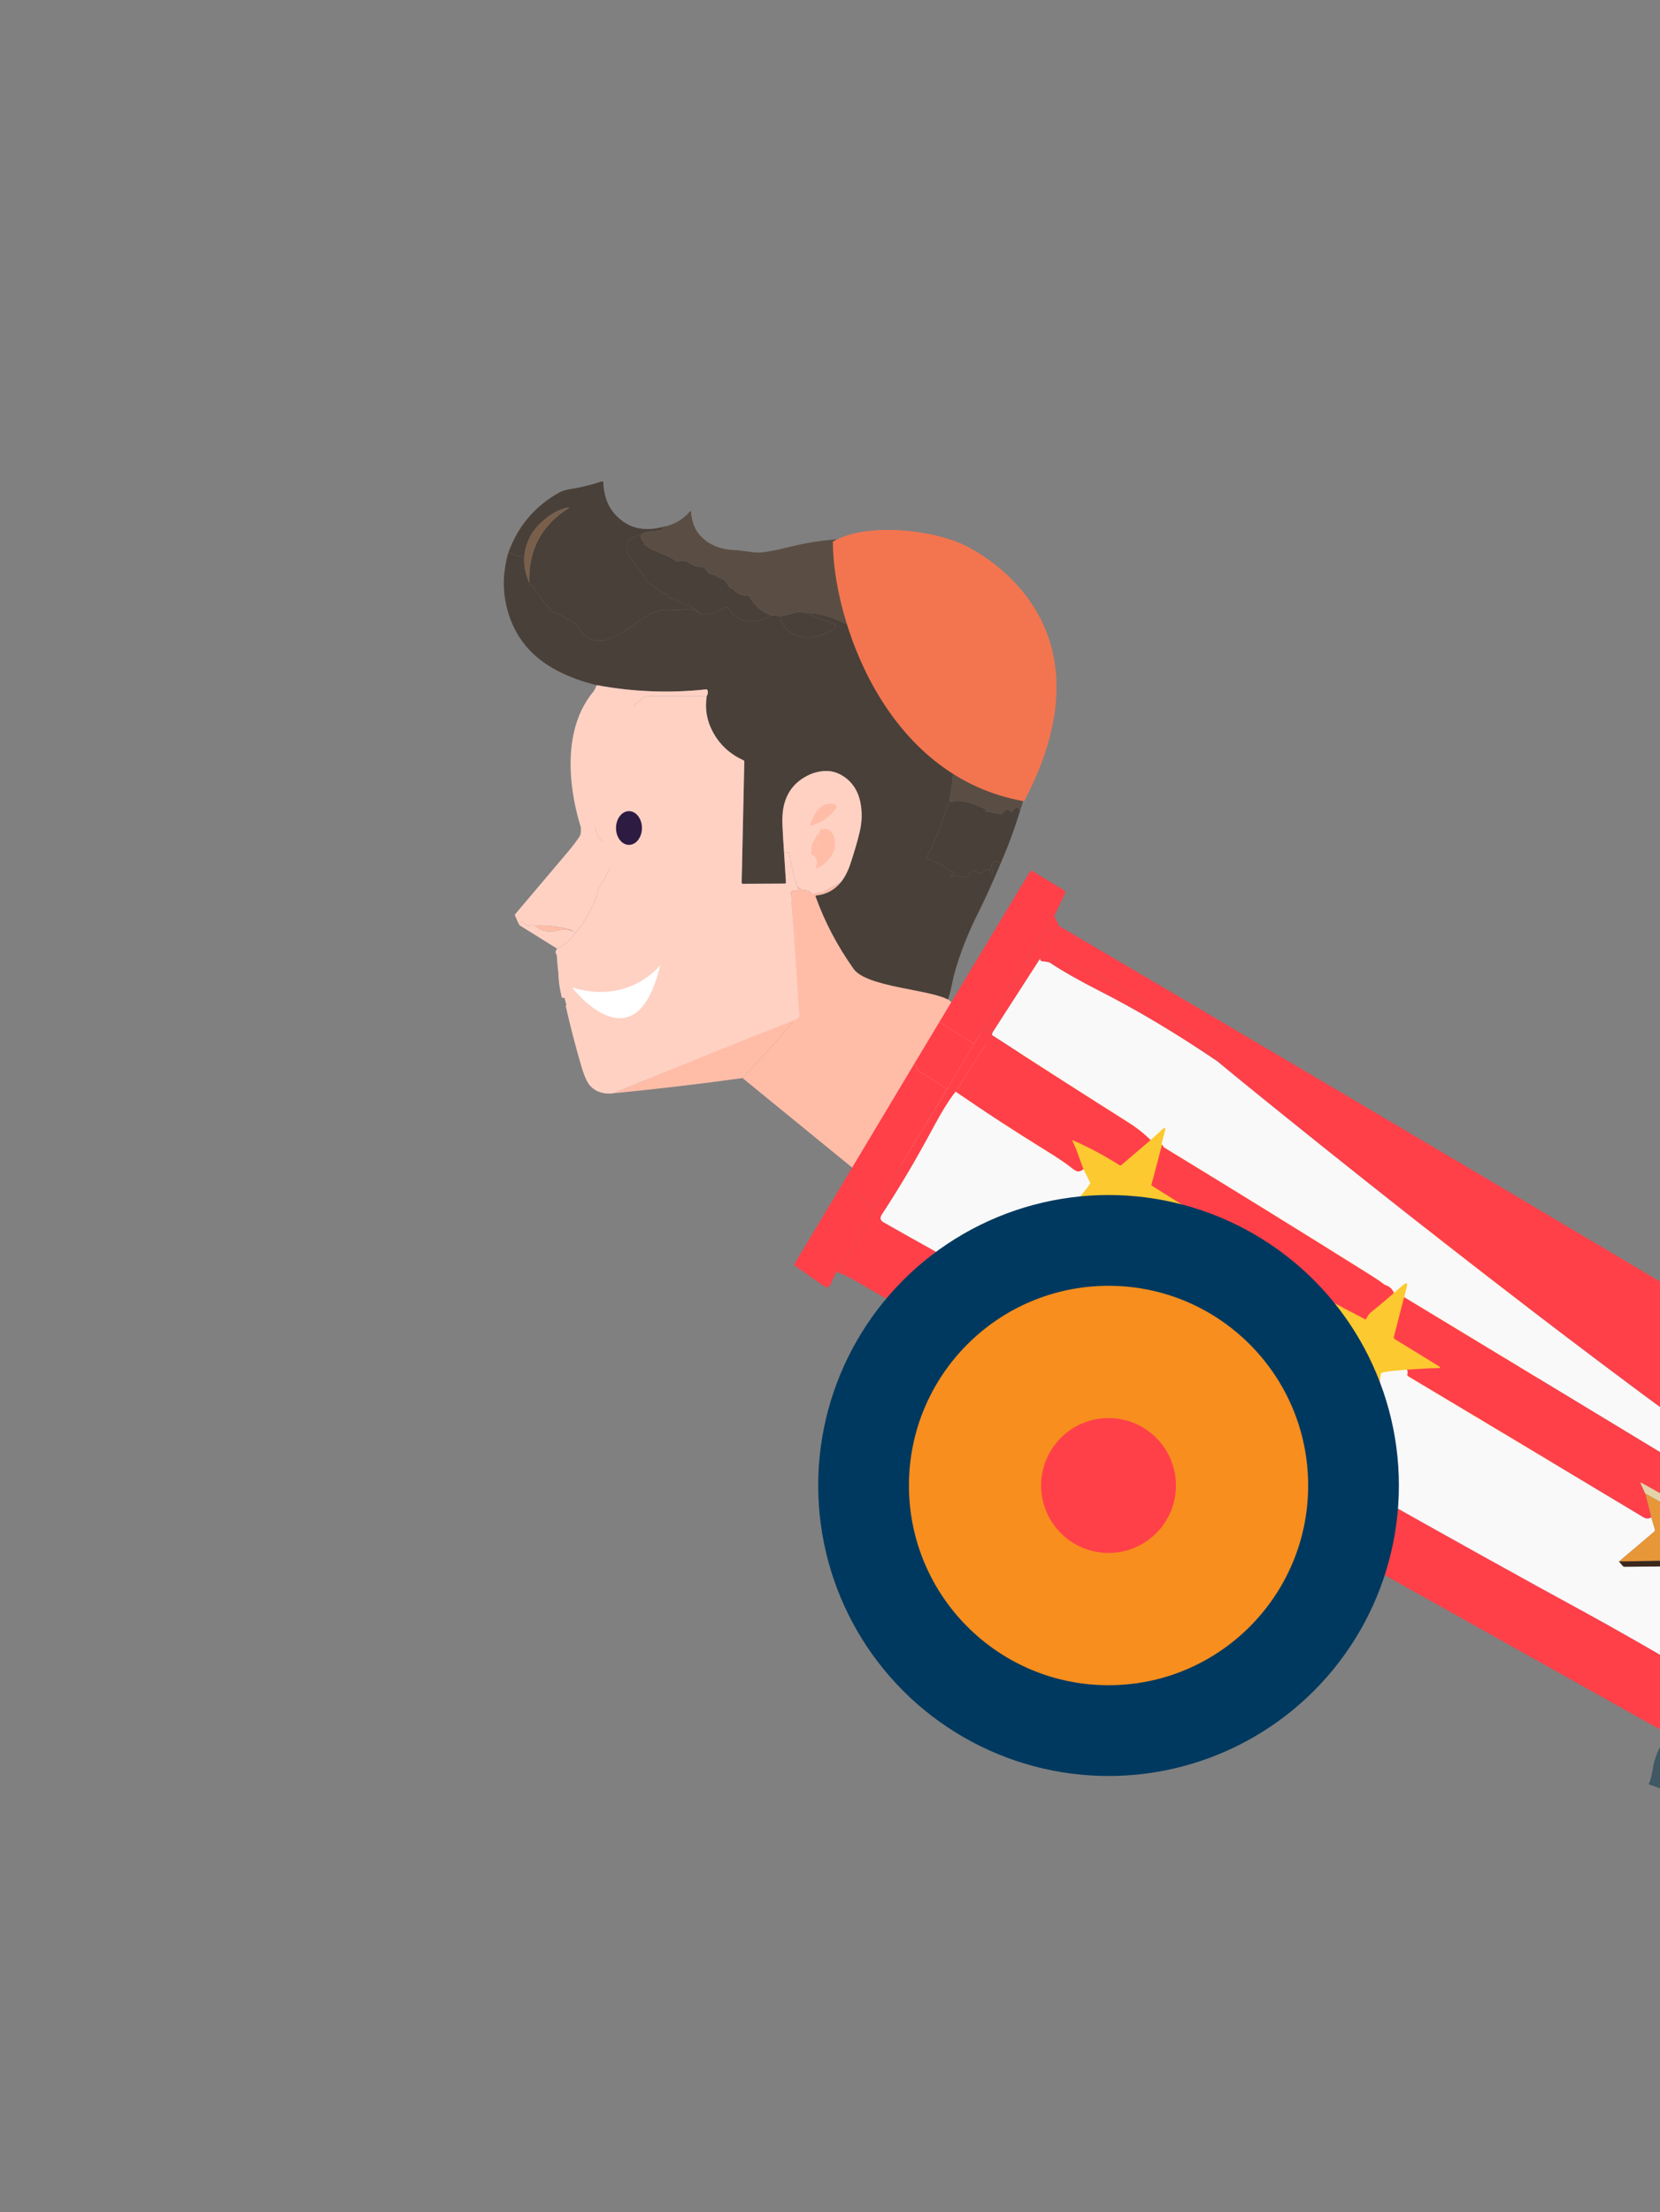 <?xml version="1.0" encoding="UTF-8"?>
<svg xmlns="http://www.w3.org/2000/svg" width="385" height="513" viewBox="0 0 385 513" fill="none">
  <rect x="0" y="0" width="385" height="513" fill="#808080" stroke="none"/>
  <g clip-path="url(#clip0_1633_8539)">
    <path d="M153.851 122.164L153.731 122.676C153.715 122.742 153.685 122.801 153.643 122.846C153.601 122.891 153.55 122.921 153.496 122.932C152.67 123.112 151.669 123.244 150.494 123.327C149.974 123.363 149.425 123.54 148.846 123.858L145.955 125.051C145.894 125.076 145.838 125.114 145.791 125.163C145.744 125.211 145.707 125.269 145.681 125.333C145.083 126.905 145.32 128.332 146.394 129.612C146.772 130.062 146.967 130.296 146.981 130.314C148.197 131.905 149.094 133.222 149.673 134.267C150.071 134.986 150.615 135.466 151.303 135.709C151.596 135.813 151.815 135.938 151.958 136.084C152.138 136.267 152.304 136.462 152.458 136.669C152.523 136.757 152.628 136.841 152.771 136.922L154.975 138.138C155.022 138.164 155.063 138.208 155.095 138.266C155.126 138.325 155.146 138.395 155.154 138.471C155.186 138.833 155.388 138.941 155.76 138.797C155.873 138.753 155.996 138.739 156.116 138.754C156.237 138.77 156.352 138.815 156.451 138.886C157.123 139.375 157.842 139.751 158.609 140.014C159.557 140.339 160.23 140.635 160.626 140.901C161.342 141.384 162.048 141.92 162.744 142.51L161.089 141.526C160.623 141.251 160.056 141.163 159.386 141.261C157.933 141.476 156.661 141.529 155.571 141.417C154.03 141.259 152.574 141.527 151.203 142.222C149.951 142.854 148.498 143.783 146.844 145.01C145.764 145.81 144.79 146.441 143.924 146.903C142.284 147.775 141.231 148.265 140.767 148.373C137.966 149.023 135.789 148.126 134.237 145.684C133.716 144.864 132.94 144.205 131.91 143.707C131.37 143.442 130.939 143.213 130.62 143.019C130.202 142.764 129.773 142.529 129.332 142.314C129.247 142.273 129.107 142.261 128.941 142.28C128.735 142.306 128.539 142.224 128.353 142.032C126.48 140.113 124.849 138.032 123.459 135.789C123.43 135.743 123.389 135.704 123.341 135.678C123.293 135.651 123.239 135.637 123.185 135.638C122.789 135.641 122.648 135.506 122.763 135.233C122.492 127.675 125.497 121.899 131.781 117.905C132.128 117.682 132.1 117.612 131.694 117.695C130.409 117.963 129.199 118.456 128.063 119.175C127.003 119.847 126 120.66 125.056 121.614C122.984 123.703 121.82 126.296 121.565 129.393C121.446 129.264 121.377 129.13 121.356 128.991C121.353 128.967 121.345 128.944 121.333 128.924C121.322 128.904 121.306 128.886 121.288 128.873C121.27 128.859 121.25 128.85 121.23 128.846C121.209 128.842 121.188 128.843 121.168 128.849C120.252 129.126 119.497 128.988 118.902 128.436C118.532 128.093 118.174 128.077 117.826 128.388C120.019 122.138 123.965 117.423 129.666 114.244C130.326 113.875 131.111 113.62 132.021 113.477C134.555 113.077 137.083 112.462 139.606 111.633C139.641 111.621 139.678 111.618 139.714 111.623C139.75 111.629 139.784 111.642 139.814 111.662C139.844 111.683 139.868 111.71 139.886 111.741C139.903 111.773 139.913 111.808 139.914 111.844C139.966 113.329 140.219 114.709 140.672 115.982C141.133 117.276 141.855 118.445 142.839 119.488C145.67 122.499 149.341 123.391 153.851 122.164Z" fill="#494039"></path>
    <path d="M122.763 135.234C121.884 133.334 121.484 131.387 121.565 129.394C121.82 126.297 122.983 123.704 125.056 121.616C126 120.661 127.002 119.848 128.062 119.176C129.199 118.457 130.409 117.964 131.694 117.697C132.099 117.613 132.128 117.683 131.78 117.906C125.497 121.9 122.491 127.676 122.763 135.234Z" fill="#795F4A"></path>
    <path d="M236.627 187.865C236.389 187.757 236.188 187.593 236.024 187.373C235.984 187.322 235.932 187.285 235.874 187.267C235.816 187.249 235.757 187.252 235.706 187.274C235.259 187.476 234.963 187.81 234.82 188.276C234.782 188.403 234.72 188.418 234.634 188.321C233.907 187.512 233.182 187.609 232.46 188.614C232.407 188.689 232.334 188.747 232.25 188.782C232.166 188.816 232.074 188.827 231.984 188.812C231.13 188.664 230.222 188.475 229.261 188.245C229.162 188.221 229.057 188.215 228.948 188.226C228.485 188.28 228.395 188.201 228.676 187.989C228.694 187.975 228.708 187.957 228.718 187.936C228.728 187.915 228.732 187.892 228.731 187.87C228.729 187.847 228.723 187.826 228.711 187.807C228.699 187.788 228.683 187.772 228.664 187.761C227.338 187.009 225.852 186.43 224.206 186.025C223.27 185.791 222.38 185.706 221.536 185.77C221.474 185.772 221.251 185.841 220.866 185.975C220.522 186.093 220.296 185.901 220.189 185.4C221.892 177.697 221.02 170.513 217.574 163.848C216.375 161.53 214.77 159.235 212.759 156.962C207.768 151.318 201.596 146.927 194.242 143.791C191.632 142.677 189.153 142.123 186.804 142.129C185.96 141.798 184.934 141.857 183.726 142.304C183.405 142.422 182.44 142.623 180.831 142.907C180.211 142.667 179.567 142.608 178.898 142.731C176.709 141.94 175.031 140.529 173.864 138.499C173.777 138.348 173.649 138.225 173.495 138.145C173.341 138.064 173.167 138.03 172.994 138.046C171.861 138.15 170.914 137.701 170.154 136.7C170.075 136.597 169.957 136.524 169.821 136.492C169.361 136.39 169.054 136.159 168.9 135.799C168.59 135.066 168.138 134.568 167.544 134.305C166.883 134.01 166.533 133.851 166.493 133.828C165.978 133.521 165.63 133.352 165.451 133.321C164.692 133.192 164.158 132.845 163.847 132.279C163.562 131.755 163.119 131.485 162.52 131.468C161.571 131.441 160.754 131.175 160.069 130.671C159.227 130.052 158.313 129.913 157.327 130.256C157.264 130.278 157.198 130.286 157.133 130.278C157.068 130.27 157.008 130.247 156.956 130.21C155.728 129.36 154.346 128.666 152.81 128.127C151.61 127.707 150.456 127.083 149.35 126.254C149.334 126.242 149.321 126.226 149.313 126.207C149.305 126.188 149.302 126.167 149.304 126.145C149.306 126.124 149.314 126.102 149.326 126.083C149.338 126.064 149.354 126.047 149.373 126.034C149.563 125.911 149.517 125.778 149.232 125.636C149.093 125.566 148.994 125.49 148.935 125.407C148.596 124.929 148.567 124.413 148.846 123.859C149.425 123.541 149.974 123.364 150.494 123.328C151.669 123.244 152.67 123.113 153.496 122.932C153.55 122.922 153.601 122.892 153.643 122.847C153.685 122.801 153.715 122.742 153.731 122.677L153.851 122.164C156.293 121.708 158.326 120.547 159.951 118.68C160.156 118.447 160.268 118.484 160.288 118.79C160.513 122.21 162.108 124.698 165.071 126.254C166.62 127.068 168.384 127.505 170.362 127.564C171.001 127.584 172.295 127.736 174.242 128.02C175.316 128.179 176.328 128.186 177.277 128.041C179.104 127.763 180.913 127.394 182.702 126.934C188.23 125.519 193.837 124.837 199.523 124.889C200.133 124.895 200.987 124.958 202.087 125.076C203.207 125.198 204.065 125.226 204.663 125.161C205.944 125.018 206.899 124.99 207.527 125.076C210.292 125.465 213.597 126.351 217.442 127.736C219.588 128.508 221.239 129.415 222.396 130.458C227.786 135.318 231.932 141.041 234.833 147.629C235.842 149.924 236.509 151.504 236.833 152.372C237.233 153.453 237.556 154.557 237.803 155.684C238.062 156.857 238.328 157.977 238.601 159.043C239.1 160.965 239.423 163.076 239.569 165.376C240.073 173.242 239.092 180.738 236.627 187.865Z" fill="#5A4E44"></path>
    <path d="M121.565 129.394C121.485 131.387 121.884 133.334 122.763 135.234C122.648 135.507 122.789 135.641 123.185 135.639C123.239 135.638 123.293 135.652 123.341 135.678C123.389 135.705 123.429 135.743 123.459 135.79C124.849 138.033 126.48 140.114 128.353 142.033C128.539 142.225 128.735 142.307 128.941 142.28C129.107 142.262 129.247 142.274 129.332 142.315C129.773 142.53 130.202 142.765 130.62 143.02C130.939 143.214 131.369 143.443 131.91 143.707C132.94 144.206 133.716 144.865 134.237 145.685C135.789 148.127 137.966 149.023 140.767 148.373C141.231 148.265 142.284 147.776 143.924 146.904C144.79 146.441 145.764 145.81 146.844 145.011C148.498 143.784 149.951 142.855 151.203 142.223C152.574 141.528 154.03 141.26 155.571 141.418C156.661 141.529 157.933 141.477 159.386 141.262C160.055 141.164 160.623 141.252 161.089 141.527L162.744 142.511C164.797 142.36 166.679 141.806 168.391 140.849C168.482 140.797 168.59 140.784 168.691 140.811C168.793 140.839 168.879 140.905 168.932 140.996C169.617 142.156 170.519 143.017 171.639 143.578C172.668 144.097 173.841 144.26 175.158 144.068C176.473 143.875 177.719 143.43 178.898 142.732C179.567 142.608 180.211 142.667 180.831 142.907C181.595 145.406 183.091 146.968 185.32 147.592C186.551 147.938 187.884 147.956 189.319 147.646C190.622 147.362 191.886 146.849 193.113 146.108C194.127 145.493 194.098 144.977 193.028 144.559L186.804 142.129C189.153 142.123 191.632 142.678 194.241 143.791C201.596 146.927 207.768 151.318 212.759 156.962C214.77 159.235 216.375 161.53 217.574 163.849C221.02 170.513 221.892 177.697 220.189 185.4C218.899 190.069 217.13 194.55 214.883 198.842C214.872 198.865 214.865 198.89 214.864 198.916C214.863 198.942 214.868 198.967 214.878 198.991C214.888 199.015 214.903 199.037 214.922 199.055C214.941 199.073 214.963 199.087 214.988 199.096C215.397 199.239 215.799 199.402 216.194 199.586C216.429 199.698 216.889 199.898 217.575 200.186C218.326 200.503 219.007 200.933 219.618 201.477C219.88 201.713 220.13 201.873 220.368 201.959C220.635 202.054 220.922 202.139 221.229 202.213C221.251 202.218 221.272 202.229 221.289 202.244C221.306 202.26 221.319 202.279 221.326 202.301C221.333 202.322 221.334 202.345 221.329 202.367C221.325 202.389 221.314 202.409 221.299 202.425L220.517 203.278C220.437 203.364 220.451 203.382 220.558 203.332C221.367 202.953 222.498 203.031 223.951 203.566C224.032 203.596 224.123 203.594 224.203 203.559C224.283 203.524 224.347 203.459 224.381 203.378C224.952 202.002 225.774 201.641 226.849 202.296C227.295 202.567 227.72 202.539 228.125 202.212C229.31 201.258 229.856 201.404 229.762 202.651C229.76 202.681 229.762 202.709 229.769 202.733C229.775 202.758 229.784 202.779 229.797 202.795L229.847 202.852C229.859 202.866 229.874 202.875 229.891 202.879C229.908 202.884 229.926 202.883 229.944 202.878C229.962 202.873 229.979 202.863 229.994 202.849C230.008 202.835 230.02 202.818 230.027 202.799C230.254 202.209 230.241 201.639 229.989 201.088C229.958 201.022 229.939 200.954 229.932 200.888C229.926 200.821 229.933 200.758 229.952 200.702C230.085 200.302 230.315 199.987 230.641 199.755C230.676 199.73 230.727 199.717 230.788 199.719C230.849 199.721 230.917 199.737 230.987 199.765L232.078 200.224C230.059 204.99 228.338 208.779 226.917 211.591C224.414 216.536 222.509 221.449 221.201 226.331C221.198 226.351 220.959 227.431 220.485 229.571C220.2 230.86 219.855 231.914 219.448 232.734C218.996 233.645 218.298 234.377 217.353 234.929C216.571 235.387 215.638 235.673 214.554 235.787C212.744 235.978 210.911 235.728 209.056 235.038C204.728 232.492 201.013 229.02 197.913 224.621C194.149 219.289 191.224 213.708 189.14 207.879C189.131 207.856 189.128 207.831 189.13 207.807C189.132 207.782 189.14 207.758 189.153 207.737C189.166 207.716 189.184 207.699 189.204 207.686C189.225 207.673 189.249 207.664 189.274 207.662C191.633 207.426 193.552 206.395 195.033 204.57C195.928 203.455 196.66 202.044 197.227 200.336C198.193 197.416 198.912 194.944 199.385 192.921C199.922 190.634 199.987 188.41 199.579 186.251C199.019 183.29 197.541 181.122 195.144 179.749C193.94 179.057 192.651 178.743 191.277 178.807C189.884 178.873 188.556 179.227 187.291 179.869C184.165 181.453 182.29 183.993 181.664 187.49C181.468 188.603 181.408 189.994 181.484 191.664C181.576 193.632 181.694 195.599 181.837 197.566L182.286 204.616C182.289 204.654 182.284 204.692 182.272 204.728C182.26 204.764 182.24 204.797 182.215 204.825C182.19 204.853 182.16 204.875 182.126 204.89C182.092 204.906 182.056 204.914 182.019 204.914L172.287 204.962C172.251 204.962 172.215 204.954 172.181 204.94C172.147 204.926 172.117 204.905 172.091 204.879C172.066 204.852 172.046 204.821 172.032 204.787C172.019 204.752 172.012 204.715 172.013 204.678L172.624 176.615C172.624 176.55 172.606 176.487 172.571 176.433C172.536 176.378 172.486 176.335 172.427 176.309C169.28 174.885 166.908 172.687 165.314 169.714C163.914 167.113 163.447 164.351 163.911 161.428C164.199 160.96 164.253 160.497 164.072 160.039C164.051 159.985 164.01 159.939 163.956 159.909C163.903 159.879 163.839 159.867 163.775 159.874C155.265 160.781 146.809 160.453 138.406 158.891C135.076 158.097 132.04 156.987 129.297 155.562C122.503 152.028 118.46 146.539 117.17 139.095C116.583 135.695 116.801 132.127 117.826 128.389C118.173 128.078 118.532 128.094 118.902 128.437C119.497 128.989 120.252 129.127 121.168 128.85C121.188 128.844 121.209 128.843 121.23 128.847C121.25 128.851 121.27 128.86 121.288 128.873C121.306 128.887 121.322 128.904 121.333 128.925C121.345 128.945 121.353 128.968 121.356 128.992C121.377 129.131 121.446 129.265 121.565 129.394Z" fill="#494039"></path>
    <path d="M148.846 123.859C148.567 124.413 148.596 124.929 148.935 125.406C148.994 125.489 149.093 125.566 149.232 125.636C149.517 125.778 149.563 125.91 149.373 126.034C149.354 126.047 149.338 126.064 149.326 126.083C149.314 126.102 149.306 126.124 149.304 126.145C149.302 126.167 149.305 126.188 149.313 126.207C149.321 126.225 149.334 126.242 149.35 126.254C150.456 127.082 151.61 127.707 152.81 128.127C154.346 128.666 155.728 129.36 156.956 130.21C157.008 130.247 157.068 130.27 157.133 130.278C157.198 130.286 157.264 130.278 157.327 130.256C158.313 129.913 159.227 130.052 160.069 130.671C160.753 131.175 161.571 131.44 162.52 131.468C163.119 131.484 163.562 131.754 163.847 132.278C164.158 132.845 164.692 133.192 165.451 133.321C165.63 133.351 165.978 133.521 166.493 133.828C166.533 133.851 166.883 134.01 167.544 134.304C168.138 134.568 168.59 135.066 168.9 135.799C169.054 136.159 169.361 136.39 169.821 136.492C169.957 136.524 170.075 136.597 170.154 136.7C170.914 137.701 171.861 138.149 172.994 138.046C173.167 138.03 173.341 138.064 173.495 138.144C173.649 138.225 173.777 138.348 173.864 138.499C175.031 140.529 176.709 141.94 178.898 142.731C177.719 143.43 176.473 143.875 175.158 144.067C173.841 144.26 172.668 144.096 171.639 143.578C170.519 143.017 169.617 142.156 168.932 140.995C168.879 140.905 168.793 140.838 168.691 140.811C168.59 140.783 168.482 140.797 168.391 140.848C166.679 141.805 164.797 142.359 162.744 142.511C162.048 141.921 161.342 141.384 160.626 140.902C160.23 140.636 159.557 140.34 158.609 140.015C157.842 139.751 157.123 139.375 156.451 138.887C156.352 138.816 156.237 138.77 156.116 138.755C155.996 138.739 155.873 138.754 155.76 138.797C155.388 138.942 155.186 138.833 155.153 138.472C155.146 138.396 155.126 138.325 155.095 138.267C155.063 138.209 155.022 138.164 154.975 138.138L152.771 136.922C152.628 136.842 152.523 136.757 152.458 136.67C152.304 136.463 152.137 136.268 151.958 136.084C151.815 135.938 151.596 135.813 151.303 135.71C150.615 135.467 150.071 134.986 149.673 134.267C149.094 133.223 148.197 131.905 146.981 130.315C146.967 130.297 146.772 130.063 146.394 129.613C145.32 128.332 145.083 126.906 145.681 125.333C145.707 125.269 145.744 125.211 145.791 125.163C145.838 125.115 145.894 125.077 145.955 125.051L148.846 123.859Z" fill="#494039"></path>
    <path d="M186.804 142.129L193.028 144.56C194.098 144.977 194.127 145.493 193.113 146.108C191.886 146.849 190.622 147.362 189.319 147.646C187.884 147.956 186.551 147.938 185.32 147.592C183.091 146.968 181.595 145.406 180.831 142.907C182.44 142.623 183.405 142.423 183.726 142.305C184.934 141.857 185.96 141.799 186.804 142.129Z" fill="#494039"></path>
    <path d="M138.406 158.89C146.809 160.452 155.265 160.78 163.775 159.873C163.839 159.866 163.903 159.878 163.956 159.908C164.01 159.938 164.051 159.984 164.072 160.038C164.253 160.496 164.199 160.959 163.911 161.427L150.271 161.494C149.824 161.495 149.419 161.642 149.058 161.935C143.915 166.125 139.108 170.533 134.636 175.159C134.352 175.454 133.906 175.732 133.3 175.994C133.177 175.806 133.161 175.454 133.253 174.938C134.316 168.947 136.034 163.597 138.406 158.89Z" fill="#FED1C3"></path>
    <path d="M163.911 161.428C163.447 164.352 163.914 167.114 165.314 169.715C166.908 172.687 169.279 174.885 172.427 176.309C172.486 176.335 172.536 176.378 172.571 176.433C172.606 176.487 172.624 176.55 172.624 176.615L172.013 204.679C172.012 204.716 172.019 204.752 172.032 204.787C172.046 204.821 172.066 204.852 172.091 204.879C172.117 204.905 172.147 204.926 172.181 204.94C172.215 204.955 172.251 204.962 172.287 204.962L182.019 204.914C182.056 204.914 182.092 204.906 182.126 204.891C182.16 204.875 182.19 204.853 182.215 204.825C182.24 204.797 182.259 204.764 182.272 204.728C182.284 204.692 182.289 204.654 182.286 204.616L181.837 197.566L182.805 197.667C182.862 197.673 182.916 197.703 182.959 197.754C183.003 197.804 183.033 197.872 183.045 197.946C183.469 200.539 184.082 203.073 184.882 205.548C185.438 206.419 185.182 206.749 184.113 206.539C184.032 206.523 183.947 206.526 183.867 206.548C183.787 206.57 183.712 206.61 183.65 206.665C183.588 206.719 183.539 206.788 183.508 206.864C183.476 206.941 183.463 207.024 183.469 207.106C183.729 210.851 185.857 236.232 185.857 236.232C185.857 236.232 156.233 247.735 142.298 253.539C140.029 253.812 138.242 253.259 136.938 251.88C136.216 251.115 135.531 249.634 134.883 247.438C133.49 242.735 132.258 237.988 131.185 233.198L143.913 228.158C144.284 228.691 144.688 228.827 145.125 228.567C145.414 228.394 145.616 228.139 145.731 227.801C145.909 227.271 145.642 226.957 144.93 226.859C144.423 226.788 144.096 227.043 143.95 227.623C142.814 228.038 141.411 228.157 139.741 227.978C137.097 227.696 134.452 227.427 131.806 227.17C131.094 227.1 130.436 227.229 129.83 227.556C129.485 225.87 129.255 223.888 129.14 221.608C129.133 221.49 129.092 221.376 129.021 221.279C128.769 220.949 128.823 220.518 129.181 219.984C130.883 219.241 132.32 218.029 133.491 216.349C135.558 213.828 137.166 211.046 138.314 208.003C138.365 207.869 138.467 207.473 138.62 206.816C138.715 206.408 138.872 206.026 139.093 205.672C139.541 204.952 139.768 204.585 139.775 204.573C141.781 200.669 144.051 196.923 146.587 193.333L148.701 192.27L152.893 191.976C153.162 191.958 153.171 191.895 152.919 191.786L147.743 189.581C149.406 188.333 151.185 187.298 153.081 186.476C153.475 186.303 153.894 186.031 154.339 185.659C154.73 185.331 155.156 185.051 155.619 184.819L149.167 175.378C149.08 175.25 148.961 175.148 148.823 175.082C148.686 175.016 148.534 174.989 148.384 175.003L133.008 176.335C133.187 176.275 133.285 176.162 133.3 175.995C133.906 175.733 134.352 175.455 134.636 175.16C139.108 170.534 143.915 166.126 149.058 161.937C149.419 161.644 149.824 161.497 150.271 161.496L163.911 161.428Z" fill="#FED1C3"></path>
    <path d="M155.619 184.818C155.156 185.05 154.729 185.33 154.338 185.658C153.894 186.03 153.474 186.302 153.08 186.475C151.185 187.297 149.406 188.332 147.743 189.58C145.485 188.75 143.21 187.859 140.919 186.908C139.531 186.331 137.952 185.843 136.182 185.445C135.896 185.38 135.858 185.448 136.068 185.647L138.028 187.51C138.076 187.556 138.112 187.613 138.131 187.674C138.15 187.735 138.152 187.798 138.136 187.857C137.514 190.28 137.81 192.461 139.025 194.4C139.567 195.265 140.38 195.465 141.464 194.999L146.587 193.332C144.051 196.922 141.781 200.668 139.775 204.572C139.768 204.584 139.541 204.951 139.093 205.671C138.872 206.025 138.715 206.407 138.62 206.815C138.467 207.472 138.365 207.868 138.314 208.002C137.166 211.045 135.558 213.826 133.491 216.348C133.279 216.157 133.045 216.057 132.789 216.047C132.768 215.815 132.652 215.671 132.441 215.616C129.621 214.867 126.822 214.548 124.045 214.659C123.679 214.415 123.312 214.431 122.943 214.708C122.89 214.748 122.83 214.775 122.768 214.786C122.706 214.797 122.645 214.792 122.59 214.77C122.136 214.591 121.727 214.335 121.361 214.002C120.964 213.646 120.655 213.824 120.432 214.539L119.438 212.326C119.415 212.273 119.411 212.21 119.426 212.145C119.441 212.08 119.474 212.015 119.523 211.958C123.579 207.184 127.624 202.401 131.659 197.61C132.7 196.371 133.581 195.224 134.303 194.168C134.579 193.764 134.72 193.317 134.725 192.826C134.75 189.639 134.611 186.682 134.308 183.954C139.779 183.036 145.287 182.465 150.832 182.24C150.897 182.237 150.961 182.25 151.019 182.279C151.077 182.308 151.126 182.352 151.163 182.405C152.256 183.989 153.742 184.793 155.619 184.818Z" fill="#FED1C3"></path>
    <path d="M147.743 189.581L152.919 191.786C153.171 191.895 153.163 191.959 152.893 191.976L148.701 192.27C146.061 191.577 143.537 190.663 141.129 189.529C140.854 189.397 140.784 189.469 140.918 189.743C141.748 191.437 141.93 193.19 141.464 195C140.38 195.466 139.567 195.266 139.026 194.401C137.81 192.462 137.514 190.281 138.136 187.859C138.152 187.8 138.15 187.736 138.131 187.675C138.112 187.614 138.076 187.558 138.028 187.511L136.068 185.648C135.858 185.449 135.896 185.381 136.182 185.447C137.952 185.844 139.531 186.332 140.919 186.909C143.21 187.86 145.485 188.751 147.743 189.581Z" fill="#FED1C3"></path>
    <path d="M195.033 204.569L190.763 206.963C190.657 207.021 190.52 207.048 190.37 207.039C189.774 207.006 189.216 207.136 188.696 207.429C188.648 207.457 188.591 207.466 188.536 207.454C188.482 207.442 188.433 207.411 188.399 207.366C187.871 206.675 187.156 206.369 186.255 206.448C186.2 206.454 186.141 206.446 186.08 206.424C186.019 206.403 185.957 206.369 185.899 206.324L184.882 205.546C184.082 203.072 183.469 200.538 183.045 197.944C183.033 197.87 183.003 197.803 182.959 197.752C182.916 197.702 182.862 197.671 182.805 197.665L181.836 197.565C181.694 195.598 181.576 193.63 181.484 191.662C181.408 189.993 181.468 188.601 181.664 187.488C182.29 183.992 184.165 181.452 187.29 179.868C188.555 179.226 189.884 178.872 191.277 178.806C192.651 178.742 193.94 179.056 195.144 179.748C197.541 181.121 199.019 183.288 199.578 186.25C199.987 188.409 199.922 190.632 199.384 192.919C198.912 194.943 198.192 197.415 197.227 200.335C196.659 202.042 195.928 203.454 195.033 204.569Z" fill="#FED1C3"></path>
    <path d="M220.189 185.399C220.296 185.9 220.521 186.092 220.866 185.974C221.251 185.84 221.474 185.771 221.536 185.769C222.38 185.705 223.27 185.79 224.206 186.024C225.852 186.429 227.338 187.008 228.663 187.76C228.683 187.771 228.699 187.787 228.711 187.806C228.723 187.825 228.729 187.846 228.731 187.869C228.732 187.892 228.727 187.914 228.718 187.935C228.708 187.956 228.694 187.974 228.676 187.988C228.395 188.2 228.485 188.279 228.948 188.225C229.057 188.214 229.162 188.22 229.261 188.244C230.222 188.474 231.13 188.663 231.984 188.811C232.074 188.826 232.166 188.815 232.25 188.781C232.334 188.746 232.407 188.688 232.46 188.613C233.182 187.608 233.907 187.511 234.634 188.32C234.72 188.417 234.782 188.402 234.82 188.275C234.963 187.809 235.259 187.475 235.705 187.273C235.757 187.251 235.816 187.248 235.874 187.266C235.932 187.284 235.984 187.321 236.024 187.372C236.188 187.592 236.389 187.756 236.627 187.864C235.354 192.072 233.838 196.192 232.078 200.223L230.987 199.764C230.917 199.736 230.849 199.72 230.788 199.718C230.727 199.716 230.676 199.728 230.641 199.754C230.315 199.986 230.085 200.301 229.952 200.701C229.933 200.757 229.926 200.82 229.932 200.887C229.939 200.953 229.958 201.021 229.989 201.087C230.241 201.638 230.254 202.208 230.027 202.798C230.02 202.817 230.008 202.834 229.994 202.848C229.979 202.862 229.962 202.872 229.944 202.877C229.926 202.882 229.908 202.883 229.891 202.878C229.874 202.874 229.859 202.864 229.847 202.851L229.797 202.794C229.784 202.778 229.775 202.757 229.769 202.732C229.762 202.707 229.76 202.679 229.762 202.65C229.856 201.403 229.31 201.256 228.125 202.211C227.72 202.538 227.295 202.566 226.849 202.295C225.774 201.64 224.952 202.001 224.381 203.377C224.347 203.458 224.283 203.523 224.203 203.558C224.123 203.593 224.032 203.595 223.951 203.565C222.498 203.03 221.367 202.952 220.558 203.331C220.451 203.381 220.437 203.363 220.517 203.277L221.299 202.424C221.314 202.408 221.325 202.388 221.329 202.366C221.334 202.344 221.333 202.321 221.326 202.3C221.319 202.278 221.306 202.259 221.289 202.243C221.272 202.228 221.251 202.217 221.229 202.212C220.922 202.138 220.635 202.053 220.368 201.957C220.13 201.872 219.88 201.712 219.618 201.476C219.007 200.932 218.326 200.501 217.575 200.185C216.889 199.896 216.429 199.697 216.194 199.585C215.799 199.401 215.397 199.238 214.988 199.095C214.963 199.086 214.941 199.072 214.922 199.054C214.903 199.036 214.888 199.014 214.878 198.99C214.868 198.966 214.863 198.94 214.864 198.915C214.865 198.889 214.872 198.864 214.883 198.841C217.13 194.549 218.899 190.068 220.189 185.399Z" fill="#494039"></path>
    <path d="M124.045 214.659C125.598 215.968 127.386 216.33 129.408 215.743C130.573 215.404 131.7 215.505 132.789 216.047C133.045 216.056 133.279 216.156 133.491 216.347C132.32 218.028 130.883 219.24 129.181 219.983L120.432 214.538C120.655 213.824 120.964 213.646 121.361 214.002C121.727 214.335 122.136 214.591 122.59 214.77C122.645 214.791 122.706 214.797 122.768 214.786C122.83 214.775 122.89 214.748 122.943 214.708C123.312 214.431 123.679 214.414 124.045 214.659Z" fill="#FED1C3"></path>
    <path d="M124.045 214.66C126.822 214.549 129.621 214.868 132.441 215.617C132.652 215.672 132.768 215.816 132.79 216.048C131.7 215.506 130.573 215.405 129.408 215.745C127.386 216.331 125.598 215.97 124.045 214.66Z" fill="#FFBDA8"></path>
    <path d="M134.216 228.574L138.213 229.108C138.469 229.143 138.483 229.215 138.254 229.324L134.939 230.889C134.832 230.609 134.656 230.388 134.412 230.227C134.363 230.194 134.323 230.148 134.294 230.094C134.266 230.04 134.25 229.979 134.249 229.916L134.216 228.574Z" fill="#FFD6B9"></path>
    <path d="M184.276 236.55L178.736 243L172.225 250.016C162.272 251.384 152.296 252.558 142.298 253.538C156.233 247.734 170.225 242.072 184.276 236.55Z" fill="#FFBDA8"></path>
    <path d="M189.273 207.663C191.632 207.427 193.552 206.396 195.033 204.57L190.763 206.964C190.657 207.023 190.52 207.05 190.37 207.041C190 207.02 189.645 207.062 189.304 207.167C189.096 207.232 188.893 207.319 188.696 207.431C188.648 207.459 188.591 207.467 188.536 207.456C188.482 207.444 188.433 207.413 188.399 207.367C187.871 206.676 187.156 206.371 186.255 206.449C186.2 206.456 186.141 206.448 186.08 206.426C186.019 206.404 185.957 206.371 185.899 206.326L184.882 205.548C185.438 206.419 185.182 206.75 184.113 206.539C184.032 206.524 183.947 206.526 183.867 206.548C183.787 206.57 183.712 206.61 183.65 206.665C183.588 206.719 183.539 206.788 183.507 206.864C183.476 206.941 183.463 207.024 183.469 207.107C184.091 216.07 184.693 225.063 185.275 234.085L185.403 234.918C185.53 235.729 185.154 236.273 184.276 236.55L178.736 243L172.225 250.016L197.48 270.642C204.208 277.361 234.065 257.369 232.238 250.229C230.702 244.202 226.776 237.567 220.113 231.931C215.785 229.384 201.013 229.02 197.913 224.622C194.148 219.289 191.224 213.708 189.14 207.879C189.131 207.856 189.128 207.832 189.13 207.807C189.132 207.782 189.14 207.759 189.153 207.738C189.166 207.717 189.184 207.699 189.204 207.686C189.225 207.673 189.249 207.665 189.273 207.663Z" fill="#FFBDA8"></path>
    <path d="M188.702 198.38C189.508 197.715 189.934 196.853 189.979 195.794C189.995 195.415 189.844 195.144 189.526 194.981C189.475 194.954 189.414 194.949 189.357 194.965C189.299 194.982 189.249 195.02 189.215 195.072C188.716 195.814 188.376 196.619 188.197 197.489C188.09 196.481 188.299 195.612 188.825 194.885C189.027 194.607 189.153 194.341 189.203 194.088C189.229 193.954 189.301 193.838 189.403 193.765C189.79 193.494 190.045 193.133 190.168 192.681C190.185 192.615 190.217 192.555 190.26 192.506C190.302 192.457 190.355 192.422 190.412 192.403C191.372 192.07 192.14 192.201 192.718 192.798C193.127 193.224 193.406 193.854 193.556 194.687C193.833 196.243 193.463 197.68 192.447 198.998C191.709 199.954 190.8 200.696 189.718 201.223C189.25 201.453 189.114 201.328 189.313 200.846C189.683 199.937 189.479 199.115 188.702 198.38Z" fill="#FFBDA8"></path>
    <path d="M193.149 186.417C194.11 186.556 194.245 187.051 193.553 187.903C192.183 189.597 190.412 190.78 188.239 191.451C187.98 191.53 187.885 191.439 187.953 191.178C188.315 189.831 188.937 188.663 189.821 187.674C190.291 187.149 190.777 186.792 191.279 186.602C191.868 186.382 192.491 186.32 193.149 186.417Z" fill="#FFBDA8"></path>
    <path d="M188.702 198.379C188.255 198.355 188.086 198.058 188.197 197.488C188.376 196.618 188.716 195.813 189.215 195.071C189.249 195.019 189.299 194.981 189.357 194.964C189.414 194.948 189.475 194.953 189.526 194.98C189.844 195.143 189.995 195.414 189.979 195.793C189.934 196.852 189.508 197.714 188.702 198.379Z" fill="#FFBDA8"></path>
    <path d="M156.805 217.12C146.408 223.77 136.639 225.95 130.117 225.871C130.078 227.221 130.519 231.299 132.587 236.811C142.297 234.709 155.873 232.959 156.805 217.12Z" fill="#FED1C3"></path>
    <path fill-rule="evenodd" clip-rule="evenodd" d="M130.318 231.425C129.66 228.692 129.49 226.729 129.515 225.871C136.037 225.95 145.806 223.77 156.204 217.12C156.074 219.318 155.701 221.245 155.129 222.939C147.784 229.075 137.57 231.092 130.318 231.425Z" fill="#FED1C3"></path>
    <path d="M237.531 185.819C204.9 180.086 193.195 143.24 193.162 125.628C200.412 121.17 216.068 122.675 223.825 126.497C231.583 130.318 257.735 147.425 237.531 185.819Z" fill="#F3754F"></path>
    <rect x="139.863" y="186.91" width="13.227" height="14.436" fill="#FED1C3"></rect>
    <ellipse cx="145.876" cy="192.021" rx="3.006" ry="3.91" fill="#2D1B42"></ellipse>
    <path d="M138.661 159.24C128.319 169.826 132.949 188.713 136.556 196.833L138.661 188.714L143.771 184.804L160.606 188.714L157.9 175.782C156.798 172.574 151.407 164.774 138.661 159.24Z" fill="#FED1C3"></path>
    <path fill-rule="evenodd" clip-rule="evenodd" d="M132.677 229C146.073 233.098 153.133 223.799 153.133 223.799C147.359 248.091 132.677 229 132.677 229Z" fill="white"></path>
    <path d="M222.231 284.049L238.765 238.035L353.299 296.38L362.318 355.927L222.231 284.049Z" fill="#FDC930"></path>
    <path d="M217.843 237.038L225.902 242.083L227.407 239.742L244.507 212.369L247.027 207.21C247.089 207.084 247.102 206.94 247.064 206.806C247.026 206.672 246.939 206.559 246.821 206.488L239.353 201.956C239.318 201.934 239.279 201.919 239.238 201.912C239.198 201.906 239.156 201.907 239.116 201.916C239.076 201.925 239.039 201.942 239.006 201.966C238.973 201.99 238.945 202.02 238.924 202.054L217.843 237.038Z" fill="#FF4049"></path>
    <path d="M244.507 212.37L227.407 239.742L228.467 238.934C228.555 238.865 228.648 238.814 228.734 238.788C228.82 238.762 228.893 238.762 228.944 238.788L230.186 239.464L241.252 222.28L245.652 214.764L244.507 212.37Z" fill="#FF4049"></path>
    <path d="M245.652 214.764L241.252 222.28C241.18 222.693 241.375 222.913 241.836 222.943C242.493 222.981 243.07 223.093 243.565 223.279C243.697 222.841 243.869 222.536 244.082 222.364C244.277 222.207 244.578 222.204 244.984 222.354C257.618 227.026 269.084 233.694 279.383 242.359C280.485 243.287 281.508 244.297 282.452 245.387C282.745 245.727 282.645 245.923 282.151 245.976C286.77 249.832 295.026 256.521 306.919 266.044C332.804 286.77 357.356 305.771 380.574 323.046C383.573 325.279 386.812 327.64 390.291 330.129C410.526 344.638 425.054 354.954 433.875 361.076C434.537 361.537 434.695 362.246 434.348 363.204C435.67 360.476 437.119 357.826 438.695 355.255C439.198 354.437 439.727 353.454 440.285 352.307C440.777 351.298 441.314 350.313 441.895 349.352C443.427 346.825 444.206 345.541 444.234 345.499C445.555 343.162 446.947 340.728 448.412 338.199L449.727 335.798C442.382 331.346 418.83 317.305 379.069 293.673C334.654 267.273 290.182 240.97 245.652 214.764Z" fill="#FF4049"></path>
    <path d="M243.565 223.28C243.069 223.094 242.493 222.982 241.836 222.943C241.375 222.914 241.18 222.693 241.252 222.281L230.185 239.465L230.018 240.018C240.585 246.877 251.194 253.673 261.844 260.404C263.66 261.553 265.333 262.878 266.863 264.381L269.502 261.964C270.183 261.34 270.409 261.457 270.182 262.316L269.403 265.242C269.395 265.337 269.431 265.412 269.51 265.465C269.606 265.528 269.67 265.601 269.701 265.684C269.734 265.784 269.773 265.873 269.812 265.942C269.851 266.012 269.89 266.06 269.925 266.081C285.968 275.852 301.947 285.727 317.861 295.707C319.327 296.627 320.32 297.305 320.838 297.741C320.99 297.866 321.162 297.962 321.355 298.03C322.268 298.336 322.913 298.937 323.292 299.834L325.361 298.047C326.247 297.286 326.538 297.481 326.234 298.632L325.655 300.819L397.248 344.168L400.482 341.144C400.711 340.926 400.813 340.979 400.79 341.302C400.664 342.889 400.348 344.403 399.841 345.844C399.833 345.939 399.869 346.014 399.948 346.067C410.197 352.721 420.59 359.136 431.129 365.31C431.202 365.354 431.287 365.379 431.377 365.384C431.468 365.389 431.563 365.374 431.654 365.341C432.005 365.209 432.359 365.2 432.713 365.316L434.348 363.205C434.695 362.247 434.537 361.538 433.874 361.077C425.053 354.955 410.525 344.639 390.29 330.13C386.812 327.64 383.573 325.279 380.573 323.047C357.355 305.771 332.804 286.77 306.918 266.044C295.026 256.522 286.77 249.833 282.151 245.977C272.768 239.616 263.734 234.226 255.048 229.808C250.336 227.41 246.509 225.234 243.565 223.28Z" fill="#F9F9F9"></path>
    <path d="M227.407 239.742L225.902 242.083L219.624 252.664L202.863 280.289C200.964 283.856 198.91 287.369 196.701 290.827C195.812 292.22 194.903 293.589 193.976 294.934C195.532 295.511 196.938 296.17 198.195 296.911C203.93 300.307 209.75 303.552 215.653 306.647C233.82 307.144 248.06 314.717 258.371 329.366C262.511 332.137 266.797 334.66 271.23 336.935C271.81 337.231 272.371 337.569 272.913 337.95C273.458 338.322 274.004 338.692 274.552 339.057C312.243 360.284 349.96 381.462 387.703 402.592C388.24 402.89 388.803 403.1 389.394 403.221L389.521 403.24C391.516 398.934 393.827 394.655 396.453 390.403C383.986 383.097 374.454 377.646 367.855 374.049C353.029 365.974 335.483 356.222 315.217 344.794C297.522 334.817 272.299 320.75 239.547 302.595C236.932 301.147 233.414 299.223 228.991 296.824C220.961 292.474 212.945 288.022 204.944 283.468C204.164 283.026 204.02 282.43 204.511 281.68C208.666 275.333 212.638 268.623 216.427 261.55C218.405 257.853 220.139 255.061 221.63 253.174L230.018 240.017L230.185 239.464L228.944 238.788C228.892 238.762 228.819 238.762 228.734 238.788C228.648 238.814 228.555 238.865 228.466 238.933L227.407 239.742Z" fill="#FF4049"></path>
    <path d="M217.843 237.038L212.169 246.492C212.489 247.691 212.955 248.448 213.566 248.764C215.726 249.875 217.745 251.175 219.624 252.664L225.903 242.083L217.843 237.038Z" fill="#FF4049"></path>
    <path d="M212.169 246.492L196.947 271.915C197.832 272.555 197.792 273.491 196.827 274.721C196.782 274.78 196.759 274.854 196.762 274.928C196.765 275.002 196.794 275.073 196.844 275.128C198.738 277.17 200.745 278.891 202.863 280.289L219.624 252.664C217.745 251.176 215.726 249.876 213.566 248.765C212.955 248.449 212.489 247.692 212.169 246.492Z" fill="#FF4049"></path>
    <path d="M196.947 271.914L184.282 293.057C184.234 293.135 184.217 293.229 184.237 293.32C184.256 293.411 184.309 293.491 184.386 293.545L190.986 298.189C191.722 298.709 192.265 298.593 192.617 297.841L193.976 294.933C194.904 293.588 195.812 292.219 196.702 290.826C198.911 287.368 200.965 283.855 202.863 280.288C200.745 278.889 198.738 277.169 196.844 275.127C196.794 275.072 196.765 275.001 196.762 274.927C196.759 274.852 196.782 274.779 196.827 274.72C197.792 273.49 197.831 272.554 196.947 271.914Z" fill="#FF4049"></path>
    <path d="M381.56 346.313L382.973 351.897L383.791 354.699C383.817 354.784 383.816 354.875 383.789 354.962C383.762 355.049 383.71 355.127 383.64 355.188L375.459 362.116L386.707 361.929C387.457 361.919 387.991 362.233 388.308 362.871C389.646 365.593 390.772 368.448 391.687 371.435L392.566 373.15C392.791 373.585 392.956 373.571 393.059 373.105L395.529 362.087C395.557 361.964 395.619 361.854 395.703 361.775C395.787 361.695 395.889 361.652 395.993 361.65L399.94 361.582L405.502 360.626C403.08 358.574 400.485 356.808 397.716 355.327C397.404 355.162 397.185 354.958 397.058 354.714C396.67 353.988 397.031 353.745 398.14 353.984L399.948 346.066C399.869 346.013 399.834 345.938 399.841 345.843C399.647 345.304 399.301 344.911 398.801 344.665C398.724 344.626 398.635 344.614 398.546 344.628C398.457 344.642 398.372 344.683 398.302 344.745C397.611 345.336 396.918 345.924 396.221 346.509C396.199 346.523 395.765 346.849 394.918 347.488C393.761 348.358 392.888 349.465 392.3 350.81C392.231 350.973 392.212 351.172 392.246 351.384C392.349 351.954 392.165 352.105 391.694 351.834C391.378 351.647 391.215 351.552 391.208 351.55C387.967 349.887 384.751 348.141 381.56 346.313Z" fill="#E79638"></path>
    <path d="M230.016 240.019L221.63 253.174C228.515 257.911 235.49 262.458 242.554 266.815C245.398 268.569 247.514 270.011 248.903 271.142C249.756 271.835 250.551 271.839 251.287 271.153L249.579 266.467L248.775 264.683C248.674 264.46 248.743 264.402 248.983 264.507C252.662 266.132 256.198 268.023 259.593 270.182C259.671 270.233 259.761 270.259 259.85 270.256C259.94 270.253 260.024 270.22 260.09 270.164L266.864 264.384C265.334 262.881 263.661 261.555 261.845 260.407C251.194 253.675 240.584 246.879 230.016 240.019Z" fill="#FF4049"></path>
    <path d="M269.507 265.464L267.013 274.893L277.048 281.176C277.557 281.494 277.516 281.643 276.924 281.623L275.033 281.568L269.082 282.196C269.106 282.345 268.982 282.513 268.708 282.702C278.468 288.86 288.237 294.999 298.015 301.12C298.238 301.257 299.615 302.246 302.145 304.085C303.727 305.232 305.446 306.147 307.301 306.829L306.007 302.268C305.412 301.967 305.054 301.436 304.933 300.676C304.834 300.06 305.062 299.898 305.618 300.19L316.759 306.024C317.181 305.191 317.564 304.637 317.906 304.361C319.744 302.901 321.54 301.393 323.294 299.835C322.915 298.938 322.269 298.337 321.357 298.031C321.164 297.964 320.991 297.867 320.84 297.742C320.321 297.306 319.329 296.628 317.862 295.708C301.947 285.727 285.967 275.852 269.923 266.081C269.888 266.059 269.849 266.011 269.81 265.942C269.77 265.873 269.732 265.784 269.698 265.684C269.668 265.601 269.604 265.528 269.507 265.464Z" fill="#FF4049"></path>
    <path d="M325.652 300.819L323.268 310.025C323.243 310.122 323.254 310.227 323.298 310.323C323.342 310.42 323.418 310.504 323.513 310.563L333.638 316.788C334.158 317.11 334.107 317.275 333.485 317.283L331.674 317.306L326.289 317.629C326.458 317.875 326.487 318.235 326.376 318.71C326.355 318.797 326.362 318.888 326.397 318.97C326.431 319.052 326.491 319.12 326.567 319.166C344.927 330.136 363.104 341.028 381.098 351.841C381.775 352.247 382.401 352.266 382.976 351.898L381.562 346.314L380.562 344.143C380.419 343.834 380.502 343.766 380.812 343.938L391.065 349.666C391.124 349.7 391.191 349.714 391.256 349.707C391.322 349.7 391.382 349.672 391.429 349.628L397.25 344.17L325.652 300.819Z" fill="#FF4049"></path>
    <path d="M456.989 366.883L452.183 365.656C445.574 365.106 438.978 365.319 432.397 366.295C431.193 367.008 429.93 367.58 428.608 368.01C426.589 368.66 425.292 369.109 424.717 369.359C421.675 370.679 418.624 371.966 415.562 373.22C407.757 377.519 401.388 383.247 396.453 390.404C393.827 394.656 391.516 398.935 389.521 403.241L386.167 415.13C383.712 432.616 388.097 448.085 399.322 461.537C402.912 465.484 406.968 468.799 411.491 471.483C414.67 473.371 418.24 475.193 422.199 476.95C431.051 480.879 440.386 482.596 450.205 482.101C450.378 482.089 450.571 482.129 450.781 482.219C451.327 482.444 451.849 482.384 452.347 482.04C452.446 481.97 452.544 481.914 452.636 481.878C452.727 481.841 452.81 481.823 452.88 481.825L456.493 481.927C456.164 481.753 456.182 481.632 456.55 481.565C466.237 479.852 474.986 475.872 482.795 469.626C490.03 463.845 495.436 456.75 499.012 448.341C502.516 440.102 504.124 431.626 503.837 422.912C503.707 419.027 503.145 415.063 502.153 411.022C497.942 393.857 487.806 380.875 471.747 372.076C467.338 369.661 462.419 367.93 456.989 366.883Z" fill="#9F262E"></path>
    <path d="M397.249 344.168L391.427 349.626C391.381 349.67 391.32 349.698 391.254 349.705C391.189 349.712 391.122 349.698 391.064 349.664L380.81 343.935C380.5 343.763 380.417 343.832 380.559 344.141L381.56 346.312C384.751 348.141 387.967 349.886 391.208 351.549C391.216 351.552 391.378 351.647 391.695 351.834C392.165 352.105 392.349 351.954 392.247 351.384C392.213 351.172 392.231 350.973 392.301 350.81C392.889 349.465 393.761 348.358 394.918 347.488C395.765 346.85 396.199 346.524 396.221 346.51C396.918 345.925 397.611 345.337 398.302 344.746C398.372 344.684 398.457 344.644 398.546 344.629C398.635 344.615 398.724 344.628 398.801 344.666C399.301 344.913 399.648 345.305 399.841 345.845C400.349 344.404 400.665 342.89 400.79 341.303C400.813 340.98 400.711 340.927 400.482 341.144L397.249 344.168Z" fill="#E4D2A9"></path>
    <path d="M301.867 319.108C302.023 320.011 302.45 320.292 303.146 319.949C303.342 319.852 303.527 319.808 303.702 319.818L311.647 320.154C311.785 320.162 311.919 320.203 312.037 320.274C312.154 320.345 312.252 320.444 312.32 320.562L316.86 328.467C315.975 325.053 314.757 321.802 313.207 318.712C313.164 318.629 313.1 318.56 313.023 318.514C312.947 318.468 312.861 318.447 312.776 318.453L301.867 319.108Z" fill="#3C291E"></path>
    <path d="M375.458 362.116L376.339 363.15C376.399 363.219 376.477 363.274 376.568 363.311C376.658 363.348 376.759 363.366 376.863 363.365L386.288 363.256C386.389 363.255 386.487 363.275 386.573 363.313C386.659 363.351 386.732 363.406 386.785 363.474C387.63 364.521 388.211 365.703 388.528 367.02C388.998 368.959 390.051 370.431 391.687 371.436C390.772 368.449 389.646 365.594 388.307 362.872C387.99 362.235 387.457 361.921 386.706 361.93L375.458 362.116Z" fill="#3C291E"></path>
    <path d="M258.371 329.365C258.621 330.195 259.181 331.423 260.053 333.049C264.572 341.487 266.531 350.672 265.93 360.604C269.817 361.584 273.456 362.885 276.846 364.506C278.397 355.793 277.679 347.596 274.692 339.914C274.532 339.51 274.485 339.224 274.552 339.056C274.005 338.691 273.459 338.322 272.914 337.949C272.372 337.568 271.81 337.23 271.23 336.934C266.798 334.659 262.512 332.136 258.371 329.365Z" fill="#421F25"></path>
    <path d="M243.566 223.279C246.509 225.233 250.337 227.409 255.049 229.807C263.734 234.225 272.769 239.615 282.151 245.976C282.645 245.923 282.746 245.727 282.453 245.387C281.508 244.297 280.485 243.287 279.383 242.359C269.084 233.694 257.618 227.026 244.984 222.354C244.578 222.204 244.277 222.207 244.082 222.364C243.87 222.536 243.697 222.841 243.566 223.279Z" fill="#FF4049"></path>
    <path d="M389.521 403.24L389.394 403.222C389.381 403.599 389.224 403.744 388.924 403.656C388.266 403.46 387.44 403.159 386.444 402.752C384.78 405.148 383.753 407.567 383.364 410.009C383.102 411.659 382.77 412.915 382.367 413.776L386.168 415.129L389.521 403.24Z" fill="#3F5863"></path>
    <path d="M221.631 253.174C220.14 255.062 218.405 257.854 216.427 261.55C212.638 268.624 208.666 275.334 204.511 281.68C204.02 282.431 204.164 283.027 204.944 283.469C212.946 288.022 220.961 292.474 228.991 296.825C233.414 299.224 236.933 301.147 239.548 302.596C272.3 320.751 297.523 334.817 315.217 344.795C335.483 356.223 353.029 365.975 367.855 374.05C374.454 377.646 383.987 383.098 396.453 390.404C401.388 383.247 407.758 377.519 415.562 373.22C416.156 372.65 416.088 372.123 415.357 371.638C410.257 368.26 405.118 364.908 399.94 361.583L395.993 361.651C395.889 361.652 395.787 361.696 395.703 361.775C395.619 361.855 395.557 361.964 395.529 362.087L393.059 373.106C392.956 373.571 392.791 373.586 392.565 373.151L391.687 371.436C390.05 370.431 388.998 368.959 388.528 367.019C388.211 365.702 387.63 364.521 386.785 363.474C386.732 363.405 386.66 363.35 386.573 363.312C386.487 363.275 386.39 363.255 386.288 363.256L376.863 363.365C376.759 363.367 376.658 363.348 376.568 363.311C376.477 363.274 376.399 363.219 376.339 363.151L375.459 362.117L383.64 355.189C383.71 355.128 383.762 355.05 383.789 354.963C383.816 354.876 383.817 354.785 383.791 354.7L382.973 351.898C382.399 352.266 381.773 352.247 381.095 351.841C363.102 341.028 344.927 330.137 326.568 319.167C326.492 319.122 326.432 319.053 326.398 318.971C326.363 318.889 326.356 318.798 326.377 318.712C326.488 318.236 326.459 317.876 326.29 317.63L322.339 318.002L320.669 318.279C320.55 318.3 320.442 318.356 320.361 318.44C320.28 318.523 320.231 318.629 320.222 318.74C319.957 322.054 319.156 325.098 317.818 327.871C317.775 327.958 317.727 328.15 317.675 328.446C317.614 328.803 317.342 328.809 316.859 328.467L312.32 320.561C312.252 320.443 312.154 320.345 312.037 320.274C311.919 320.202 311.785 320.161 311.647 320.154L303.702 319.819C303.527 319.809 303.342 319.852 303.147 319.95C302.45 320.292 302.023 320.012 301.868 319.108C301.463 319.281 301.095 319.284 300.763 319.117C300.732 319.101 300.707 319.077 300.688 319.048C300.67 319.018 300.659 318.984 300.657 318.948C300.655 318.912 300.662 318.876 300.677 318.842C300.692 318.808 300.715 318.778 300.743 318.753C305.199 314.865 307.797 312.402 308.537 311.365C309.031 310.667 308.92 309.872 308.204 308.981L307.299 306.83C305.444 306.148 303.725 305.233 302.143 304.086C299.614 302.247 298.237 301.259 298.013 301.121C288.237 295 278.468 288.862 268.709 282.705C267.853 282.444 266.658 282.39 265.123 282.541C264.928 282.561 264.743 282.641 264.595 282.772C264.447 282.903 264.342 283.078 264.295 283.272L261.699 293.775C261.571 294.287 261.409 294.296 261.212 293.803L256.982 283.278C256.946 283.191 256.889 283.114 256.817 283.053C256.745 282.993 256.66 282.95 256.568 282.93C255.602 282.707 254.394 282.634 252.945 282.709C250.473 282.835 247.996 282.926 245.515 282.981C244.628 283.002 244.546 282.757 245.268 282.245C248.254 280.124 250.793 277.504 252.883 274.386L251.286 271.153C250.55 271.838 249.755 271.835 248.901 271.142C247.513 270.011 245.397 268.569 242.553 266.815C235.489 262.458 228.515 257.911 221.631 253.174Z" fill="#F9F9F9"></path>
    <path d="M204.544 343.19L209.927 348.256C210.081 348.4 210.186 348.587 210.227 348.789C210.267 348.992 210.241 349.199 210.153 349.379C208.718 352.285 208.971 354.615 210.909 356.371C211.835 357.209 212.966 357.909 214.302 358.474C215.712 359.068 217.079 359.204 218.402 358.88C220.845 358.277 222.371 356.673 222.978 354.069C223.151 353.331 223.61 353.012 224.357 353.111C226.715 353.421 229.219 353.272 231.868 352.664C231.502 347.911 229.625 344.019 226.238 340.988C224.095 339.076 221.542 337.919 218.579 337.516C212.952 336.753 208.274 338.644 204.544 343.19Z" fill="#627985"></path>
    <path d="M231.868 352.664C229.219 353.272 226.715 353.421 224.356 353.111C223.61 353.012 223.15 353.331 222.977 354.07C222.37 356.673 220.845 358.277 218.401 358.88C217.078 359.204 215.712 359.068 214.302 358.474C212.966 357.91 211.835 357.209 210.909 356.371C208.97 354.615 208.718 352.285 210.152 349.379C210.241 349.199 210.267 348.992 210.226 348.79C210.186 348.587 210.081 348.4 209.927 348.256L204.543 343.19C202.98 346.161 202.156 349.118 202.071 352.061C201.913 357.731 204.366 362.067 209.428 365.066C214.821 368.263 219.937 368.323 224.776 365.248C229.153 362.462 231.517 358.267 231.868 352.664Z" fill="#272E37"></path>
    <path d="M222.002 352.269C222.127 352.273 222.252 352.244 222.363 352.185C222.474 352.127 222.568 352.04 222.636 351.934C222.704 351.828 222.743 351.707 222.75 351.581C222.756 351.455 222.73 351.33 222.674 351.218C221.832 349.496 220.517 348.268 218.732 347.534C217.224 346.914 215.903 347.117 214.768 348.144C214.212 348.642 214.123 349.214 214.5 349.859C215.092 350.877 215.869 351.484 216.832 351.681C218.558 352.028 220.281 352.225 222.002 352.269Z" fill="#A7B8BB"></path>
    <ellipse cx="257.103" cy="344.497" rx="67.338" ry="67.366" fill="#00395F"></ellipse>
    <ellipse cx="257.103" cy="344.498" rx="46.295" ry="46.314" fill="#F78E1E"></ellipse>
    <ellipse cx="257.103" cy="344.498" rx="15.632" ry="15.639" fill="#FF4049"></ellipse>
  </g>
  <defs>
    <clipPath id="clip0_1633_8539">
      <rect width="385" height="513" fill="white"></rect>
    </clipPath>
  </defs>
</svg>
